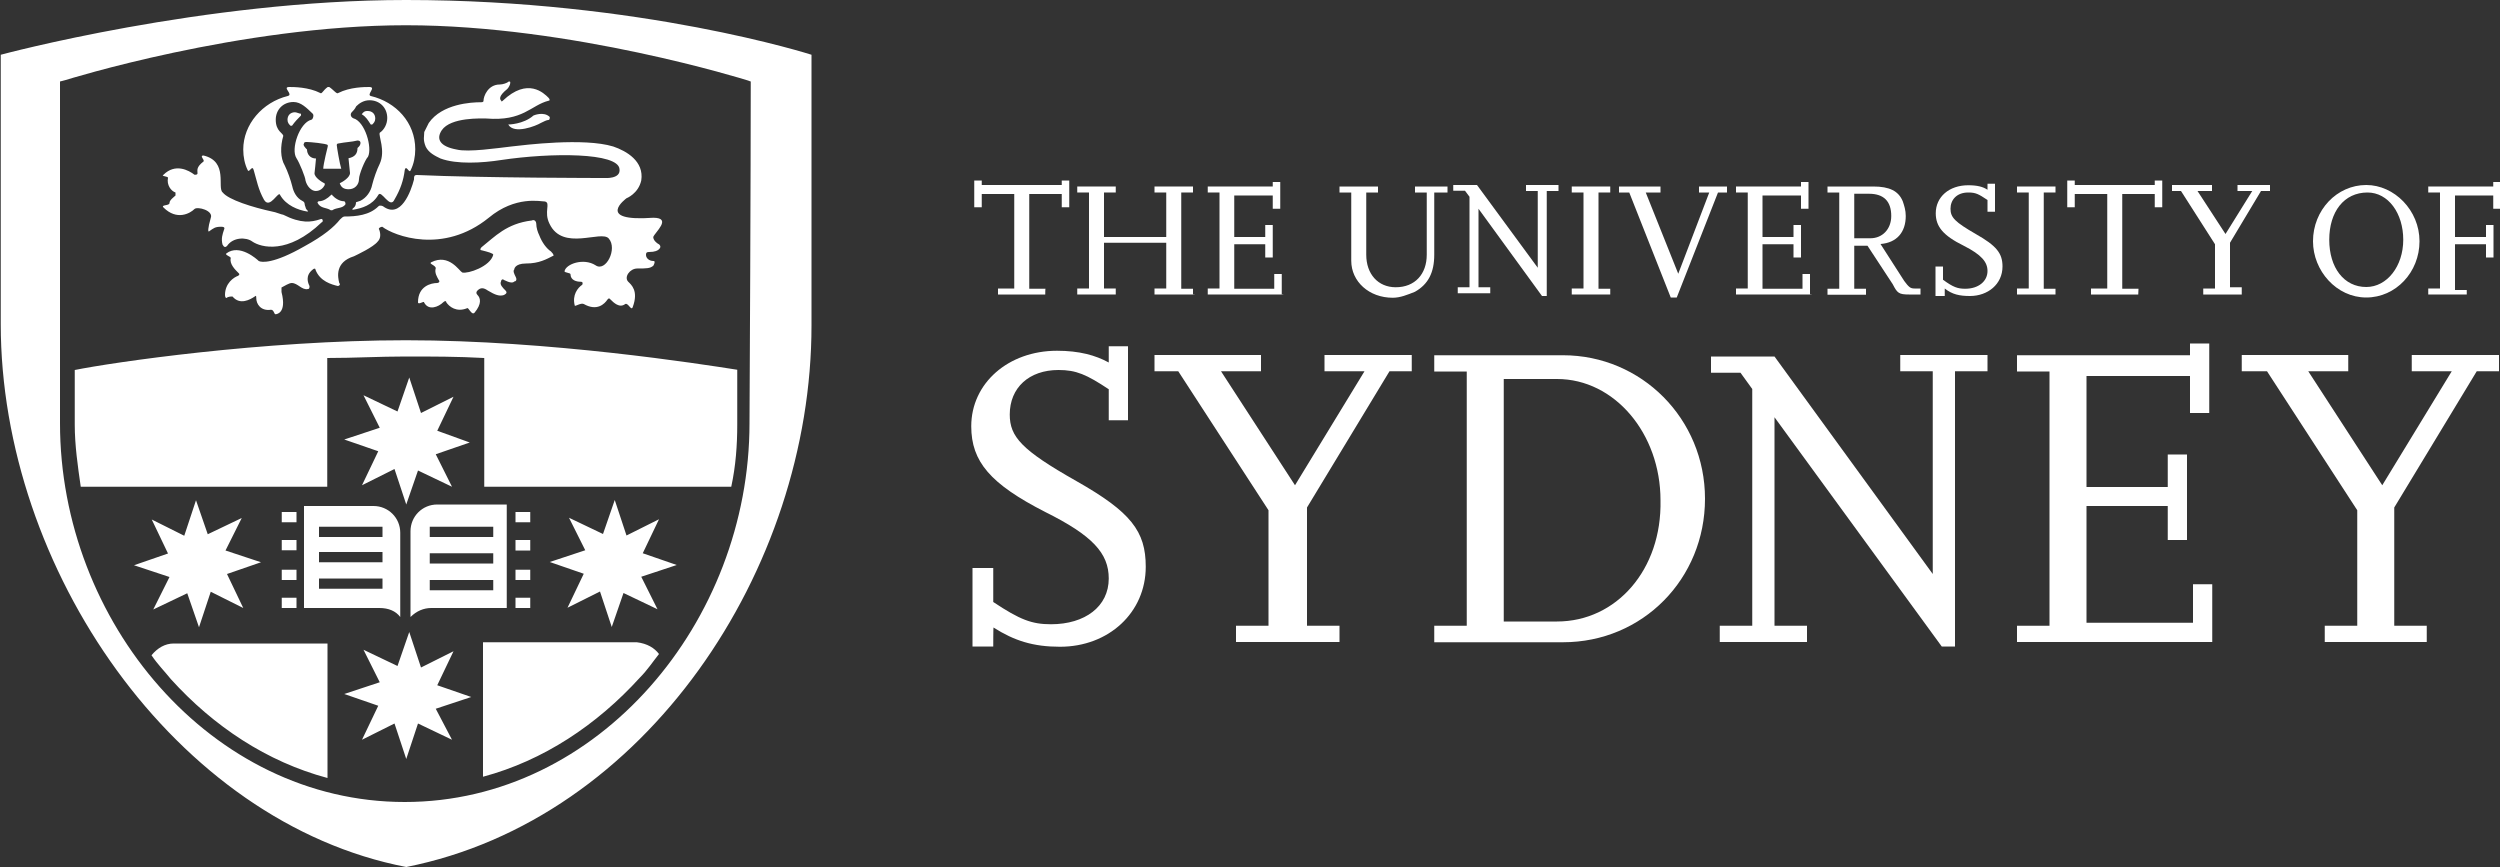 <?xml version="1.0" encoding="utf-8"?>
<!-- Generator: Adobe Illustrator 25.2.1, SVG Export Plug-In . SVG Version: 6.00 Build 0)  -->
<svg version="1.1" id="Layer_1" xmlns="http://www.w3.org/2000/svg" xmlns:xlink="http://www.w3.org/1999/xlink" x="0px" y="0px"
	 viewBox="0 0 1000 346.8" style="enable-background:new 0 0 1000 346.8;" xml:space="preserve">
<rect x="0" y="0" width="1000" height="346.8" fill="#333333" stroke="none"/>
<style type="text/css">
	.st0{fill:#FFFFFF;}
</style>
<g>
	<g>
		<g>
			<path class="st0" d="M418.1,117.8h-18.9v-2.4h6.5V77.6h-13v5.3h-3V72.2h3V74h32v-1.8h3v10.7h-3v-5.3h-13v37.9h6.5
				C418.1,115.4,418.1,117.8,418.1,117.8z"/>
			<path class="st0" d="M477.8,117.8h-16v-2.4h4.7V97.1h-24.9v18.3h4.7v2.4h-15.4v-2.4h4.7V77h-4.7v-2.4h15.4V77h-4.7v17.8h24.9V77
				h-4.7v-2.4h15.4V77h-4.7v38.5h4.7v2.4H477.8z"/>
			<path class="st0" d="M513.3,117.8h-30.2v-2.4h4.7V77h-4.7v-2.4h26v-1.8h3v10.7h-3v-5.3h-15.4v16.6h12.4V90h3v13h-3v-5.3h-12.4
				v17.8h16v-5.9h3v8.3H513.3z"/>
			<path class="st0" d="M578.4,77h-4.7v24.9c0,7.1-2.4,11.8-7.7,14.8c-3,1.2-5.9,2.4-8.9,2.4c-9.5,0-16.6-6.5-16.6-14.8V77h-4.7
				v-2.4h15.4V77h-4.7v24.9c0,7.7,4.7,13,11.8,13c7.7,0,12.4-5.3,12.4-13V77H566v-2.4h13V77H578.4z"/>
			<path class="st0" d="M618.6,118.4h-1.8l-25.4-34.9v31.4h4.7v2.4h-13v-2.4h4.7V78.7l-1.8-2.4h-4.7V74h9.5l24.3,33.1V76.4h-4.7V74
				h13v2.4h-4.7V118.4z"/>
			<path class="st0" d="M644.1,117.8h-15.4v-2.4h4.7V77h-4.7v-2.4h15.4V77h-4.7v38.5h4.7V117.8z"/>
			<path class="st0" d="M670.7,119h-2.4l-16.6-42h-4.1v-2.4h16.6V77h-5.9l13,32.5L683.7,77h-4.1v-2.4h11.2V77h-3.6L670.7,119z"/>
			<path class="st0" d="M724.6,117.8h-30.2v-2.4h4.7V77h-4.7v-2.4h26v-1.8h3v10.7h-3v-5.3H705v16.6h12.4V90h3v13h-3v-5.3H705v17.8
				h16v-5.9h3v8.3H724.6z"/>
			<path class="st0" d="M768.9,117.8h-5.3c-4.1,0-4.7-0.6-6.5-4.1L747,98.3h-5.3v17.2h4.7v2.4h-15.4v-2.4h4.7V77h-4.7v-2.4h18.3
				c6.5,0,10.1,1.8,11.8,5.9c0.6,1.8,1.2,3.6,1.2,5.9c0,6.5-3.6,10.7-10.1,11.2l9.5,14.8c1.8,2.4,2.4,3,4.1,3h2.4v2.4H768.9z
				 M741.7,95.3h6.5c4.7,0,8.3-3.6,8.3-8.9c0-5.9-3-8.9-8.9-8.9h-5.9V95.3z"/>
			<path class="st0" d="M777.2,118.4h-3v-11.8h3v5.3c4.1,3,5.9,3.6,8.9,3.6c5.3,0,8.9-3,8.9-7.1c0-3.6-2.4-6.5-9.5-10.1
				c-8.3-4.1-11.2-7.7-11.2-13c0-6.5,5.3-11.2,13-11.2c3.6,0,5.9,0.6,7.7,1.8v-2.4h3v11.2h-3v-4.7c-3.6-2.4-4.7-3-7.7-3
				c-4.7,0-7.1,3-7.1,6.5s1.8,5.3,10.1,10.1c8.3,4.7,10.7,7.7,10.7,13c0,7.1-5.9,11.8-13,11.8c-4.1,0-7.1-0.6-10.1-3v3H777.2z"/>
			<path class="st0" d="M822.2,117.8h-15.4v-2.4h4.7V77h-4.7v-2.4h15.4V77h-4.7v38.5h4.7V117.8z"/>
			<path class="st0" d="M855.3,117.8h-18.9v-2.4h6.5V77.6h-13v5.3h-3V72.2h3V74h32v-1.8h3v10.7h-3v-5.3h-13v37.9h6.5L855.3,117.8
				L855.3,117.8z"/>
			<path class="st0" d="M896.7,117.8h-15.4v-2.4h4.7V97.7l-13.6-21.3h-3.6V74h16v2.4H879l11.2,17.2l10.7-17.2H895V74h13v2.4h-3.6
				L892,97.1v17.8h4.7L896.7,117.8L896.7,117.8z"/>
			<path class="st0" d="M925.2,96.5c0-12.4,9.5-22.5,21.3-22.5c11.2,0,21.3,10.1,21.3,22.5s-9.5,22.5-21.3,22.5
				C934.6,119,925.2,108.3,925.2,96.5z M931.7,95.9c0,11.2,5.9,18.9,14.8,18.9c8.3,0,14.8-8.3,14.8-18.9S955.3,77,947,77
				C937.6,77,931.7,84.7,931.7,95.9z"/>
			<path class="st0" d="M986.7,117.8h-15.4v-2.4h4.7V77h-4.7v-2.4h26v-1.8h3v10.7h-3v-5.3H982v16.6h12.4V90h3v13h-3v-5.3H982V116
				h4.7L986.7,117.8L986.7,117.8z"/>
		</g>
	</g>
	<g>
		<path class="st0" d="M397.3,258.6h-8.3v-31.4h8.3v13.6c10.7,7.1,15.4,8.9,23.1,8.9c13.6,0,23.1-7.1,23.1-18.3
			c0-10.1-6.5-17.2-25.4-26.6c-21.9-11.2-29.6-20.1-29.6-34.3c0-17.2,14.8-30.2,34.3-30.2c8.9,0,15.4,1.8,20.7,4.7v-6.5h7.7v29.6
			h-7.7v-12.4c-8.9-5.9-13-7.7-20.1-7.7c-11.8,0-19.5,7.1-19.5,17.8c0,8.9,4.7,14.2,26.6,26.6c21.9,12.4,27.8,20.1,27.8,34.3
			c0,18.3-14.8,32-34.3,32c-10.7,0-18.3-2.4-26.6-7.7C397.3,250.9,397.3,258.6,397.3,258.6z"/>
		<path class="st0" d="M535.8,256.8h-41.4v-6.5h13v-46.2l-36.1-55.6h-9.5v-6.5h42.6v6.5h-16l29.6,45.6l27.8-45.6h-16v-6.5h34.9v6.5
			h-8.9L522.8,203v47.3h13V256.8z"/>
		<path class="st0" d="M573.7,256.8v-6.5h13V148.6h-13v-6.5h51.5c31.4,0,56.8,25.4,56.8,57.4s-24.9,57.4-56.8,57.4H573.7z
			 M602.1,248.6h20.7c23.7,0,42-20.7,41.4-48.5c0-26.6-18.3-48.5-41.4-48.5h-21.3v97H602.1z"/>
		<path class="st0" d="M782,258.6h-5.3l-66.9-91.7v83.4h13v6.5h-34.9v-6.5h13v-94.7l-4.7-6.5h-11.8v-6.5h25.4l63.3,87v-81.1h-13
			v-6.5H795v6.5h-13V258.6z"/>
		<path class="st0" d="M885.5,256.8h-78.7v-6.5h13V148.6h-13v-6.5H876v-4.7h7.7v27.8H876v-14.8h-41.4v44.4h32.5v-13h7.7V216h-7.7
			v-13.6h-32.5v46.7h42.6v-15.4h7.7v23.1H885.5z"/>
		<path class="st0" d="M971.3,256.8h-41.4v-6.5h13v-46.2l-36.1-55.6h-10.1v-6.5h42.6v6.5h-16l29.6,45.6l27.8-45.6h-16v-6.5h34.9v6.5
			h-8.9L957.7,203v47.3h13v6.5H971.3z"/>
	</g>
	<path class="st0" d="M67.8,230.8l-14.2-4.7l13.6-4.7l-6.5-13.6l13,6.5l4.7-14.2l4.7,13.6l13.6-6.5l-6.5,13l14.2,4.7l-13.6,4.7
		l6.5,13.6l-13-6.5l-4.7,14.2l-4.7-13.6l-13.6,6.5L67.8,230.8z M174.3,283.5l14.2-4.7l-13.6-4.7l6.5-13.6l-13,6.5l-4.7-14.2
		l-4.7,13.6l-13.6-6.5l6.5,13l-14.2,4.7l13.6,4.7l-6.5,13.6l13-6.5l4.7,14.2l4.7-14.2l13.6,6.5L174.3,283.5z M206.2,208.9h5.9v-4.1
		h-5.9C206.2,204.8,206.2,208.9,206.2,208.9z M206.2,220.2h5.9V216h-5.9C206.2,216,206.2,220.2,206.2,220.2z M206.2,232h5.9v-4.1
		h-5.9C206.2,227.9,206.2,232,206.2,232z M206.2,243.2h5.9v-4.1h-5.9C206.2,239.1,206.2,243.2,206.2,243.2z M202.7,202.4v40.8
		c-8.3,0-29.6,0-30.2,0c-3,0-5.9,1.2-8.3,3.6v-34.3c0-5.9,4.7-10.7,10.7-10.7c0.6,0,1.2,0,1.8,0h26V202.4z M197.3,232h-25.4v4.1
		h25.4V232z M197.3,221.3h-25.4v4.1h25.4V221.3z M197.3,210.7h-25.4v4.1h25.4V210.7z M118.6,204.8h-5.9v4.1h5.9V204.8z M118.6,216
		h-5.9v4.1h5.9V216z M118.6,227.9h-5.9v4.1h5.9V227.9z M118.6,239.1h-5.9v4.1h5.9V239.1z M147.6,202.4c0.6,0,1.2,0,1.8,0
		c5.9,0,10.7,4.7,10.7,10.7v33.7c-1.8-2.4-4.7-3.6-8.3-3.6c-0.6,0-21.9,0-30.2,0v-40.8H147.6z M127.5,235.5H153v-4.1h-25.4V235.5z
		 M127.5,224.9H153v-4.1h-25.4V224.9z M127.5,214.8H153v-4.1h-25.4V214.8z M220.4,100.6c-1.8-1.2-3.6-3.6-4.7-6.5
		c-0.6-1.2-1.2-3-1.2-4.7c0-0.6-0.6-1.8-1.8-1.2c-10.1,1.2-14.8,6.5-20.1,10.7c-0.6,0.6-0.6,1.2,0,1.2c2.4,0.6,4.7,1.2,4.7,1.8
		c-1.2,4.7-10.1,7.7-12.4,7.1c-1.2-0.6-5.3-7.7-12.4-4.1c-1.2,0.6,1.8,1.2,1.8,2.4c-0.6,1.8,0.6,3.6,1.2,4.7c0.6,0.6,0,1.2-0.6,1.2
		c-2.4,0-7.7,1.2-7.7,7.7c0,1.2,2.4-0.6,2.4,0c1.8,3.6,5.9,1.8,7.7,0c0.6-0.6,1.2-0.6,1.2,0c1.2,1.8,4.1,4.1,8.3,2.4
		c0.6-0.6,1.8,3,3,1.8c3-3.6,2.4-5.9,1.2-7.1c-0.6-0.6-0.6-1.2,0-1.8c1.2-1.2,2.4-1.2,4.1,0c3,1.8,4.7,2.4,6.5,1.8
		c1.2-0.6,1.2-1.2,0.6-1.8c-1.2-1.2-2.4-2.4-1.8-3.6c0-0.6,0.6-1.2,1.2-0.6c2.4,1.2,3.6,1.2,4.1,0.6c0.6,0,1.2-0.6,0.6-1.8
		c-0.6-1.2-1.2-2.4-0.6-3c0,0,0-0.6,0.6-1.2s1.8-1.2,4.1-1.2c5.3,0,8.3-1.8,10.7-3C221.6,102.4,221.6,101.8,220.4,100.6z
		 M250.6,79.3c0,0,4.7-1.8,5.9-7.1c1.2-7.7-5.9-11.8-11.2-13.6c-11.8-3.6-35.5-0.6-40.8,0c-5.3,0.6-17.2,2.4-21.9,1.2
		c-6.5-1.2-8.3-4.1-5.9-7.7c3.6-5.3,16-4.7,17.8-4.7c14.8,1.2,17.8-5.3,24.9-7.1c0.6,0,0.6-0.6,0-1.2c-1.8-1.8-8.3-8.3-18.3,1.2
		c0,0-0.6,0.6-0.6,0c-0.6-0.6-1.2-1.8,2.4-4.7c0.6-0.6,1.2-1.8,1.2-2.4s0-0.6-0.6-0.6c-0.6,0.6-2.4,1.2-3.6,1.2
		c-4.7,0-6.5,4.7-6.5,6.5c0,0.6-0.6,0.6-1.2,0.6c-3.6,0-15.4,0.6-20.7,8.3c-0.6,1.2-1.2,2.4-1.8,3.6c0,1.8-0.6,3,0.6,5.9
		c1.2,2.4,3.6,3.6,5.9,4.7c6.5,2.4,16.6,1.8,24.3,0.6c20.1-3,46.7-3,47.3,3.6c0.6,4.1-5.9,3.6-5.9,3.6s-49.1,0-75.1-1.2
		c-1.2,0-1.2,0.6-1.2,1.8c-1.2,4.7-5.3,16-12.4,10.7c0,0-1.2-0.6-1.8,0c-3.6,3.6-8.9,4.1-13.6,4.1c-0.6,0-1.2,0.6-1.8,1.2
		c-2.4,3-6.5,6.5-14.2,10.7c-12.4,7.1-17.2,6.5-18.3,5.9c-0.6-0.6-7.7-7.1-13-3c-0.6,0.6,1.8,1.2,1.8,1.8c-0.6,2.4,1.8,4.7,3,5.9
		c0.6,0.6,0.6,0.6,0,1.2c-1.8,0.6-5.3,3-5.3,7.7c0,0,0,1.2,0.6,1.2c0.6-0.6,1.8-0.6,2.4-0.6c3,3.6,7.1,1.2,8.9,0
		c0.6-0.6,0.6,0,0.6,0.6c0,2.4,1.8,5.3,5.9,4.7c1.2,0,1.2,1.8,1.8,1.8c0,0,4.7,0,2.4-8.9c0-0.6,0-1.8,0-1.8c1.2-0.6,3-1.8,4.1-1.8
		c2.4,0,4.1,3,6.5,2.4c0.6,0,0.6-0.6,0.6-1.2c-0.6-1.2-1.8-4.1,1.2-6.5c0.6-0.6,1.2-0.6,1.2,0c1.8,4.7,6.5,5.9,8.9,6.5
		c0.6,0,1.2-0.6,0.6-1.2c-0.6-2.4-1.8-8.3,5.9-10.7c1.2-0.6,7.7-3.6,9.5-5.9c1.2-1.2,1.2-3,0.6-4.7c-0.6-0.6,0.6-1.2,1.2-1.2
		c4.7,3.6,24.3,11.2,42.6-3.6c10.7-8.9,20.7-6.5,22.5-6.5c2.4,0.6-0.6,4.1,1.8,8.9c5.3,11.2,20.7,2.4,23.7,5.9
		c3.6,4.1-1.2,13.6-5.3,10.7c-4.7-3-11.8-0.6-12.4,2.4c0,0.6,2.4,0.6,2.4,1.2c0,2.4,2.4,3,4.1,3c1.2,0,0.6,1.2,0.6,1.2
		c-1.8,1.2-4.1,4.1-3,8.3c0,0.6,2.4-1.2,3.6-0.6c5.3,3,8.3,0,9.5-1.8c0.6-0.6,0.6-0.6,1.2,0c1.2,1.2,3.6,3.6,5.9,1.8
		c1.2-0.6,2.4,3,3,1.2c2.4-6.5-0.6-8.9-1.8-10.1c-1.8-1.8,0.6-5.3,3.6-5.3c3.6,0,5.3,0,6.5-1.2c0.6-1.2,0.6-1.8,0-1.8
		c-1.8,0-3-1.2-3-2.4c0-0.6,0-1.2,1.2-1.2c2.4,0,3.6-0.6,4.1-1.2c0.6-0.6,0.6-1.2,0-1.8c-1.2-0.6-2.4-1.8-2.4-3
		c0.6-1.8,7.7-7.7,0-7.7C237.6,88.8,250.6,79.3,250.6,79.3z M109.2,84.7c0.6,0,3.6,1.2,4.1,1.2c7.1,3.6,11.2,3,14.8,1.8
		c1.2-0.6,1.2,1.2,0.6,1.2c-13.6,13-24.3,10.1-27.8,7.7c-2.4-1.8-7.7-1.8-10.1,1.8c-0.6,0.6-1.2,0.6-1.8-0.6c-0.6-2.4,0-4.1,0.6-5.9
		c0.6-1.2-0.6-1.2-1.2-1.2c-2.4,0-3,0.6-4.7,1.8c-0.6,0.6-0.6-1.2,0.6-5.3c1.2-3-5.3-4.7-6.5-3.6c-1.8,1.8-7.1,4.7-12.4-0.6
		c-1.2-1.2,2.4-0.6,2.4-1.8c0-1.2,1.8-2.4,2.4-3c0-0.6,0-1.2,0-1.2c-1.8-0.6-3.6-3-3-5.9c0-0.6-3-0.6-1.8-1.2
		c4.7-4.7,10.1-1.8,12.4,0c0.6,0,1.2,0,1.2-0.6c0-1.2-0.6-2.4,2.4-4.7c0.6-0.6-1.8-2.4,0-2.4c10.1,2.4,5.3,13,7.7,14.8
		C91.4,79.9,100.9,82.9,109.2,84.7z M216.3,49.2c1.2-0.6,2.4-1.2,3-1.2s0.6-0.6,0.6-1.2c-2.4-2.4-6.5-0.6-6.5-0.6
		c-4.1,3.6-10.1,3.6-10.1,3.6C205.6,53.9,214.5,50.3,216.3,49.2z M137.6,80.5c-1.8,0-3.6-1.2-4.7-2.4c0-0.6-0.6,0-0.6,0
		c-1.2,1.2-3,2.4-4.7,2.4c-0.6,0-0.6,0.6-0.6,0.6c1.2,2.4,3.6,1.8,5.3,3h0.6c1.8-1.2,4.1-0.6,5.3-2.4
		C138.2,80.5,137.6,80.5,137.6,80.5z M120.4,46.2c-1.2,1.2-2.4,2.4-3.6,4.1h-0.6c-0.6-0.6-1.2-1.2-1.2-2.4c0-1.8,1.2-3,3-3
		c0.6,0,1.8,0.6,2.4,0.6C120.4,45.6,120.4,46.2,120.4,46.2z M126.3,76.4c1.8,0,3-1.2,3.6-2.4c0,0,0,0,0-0.6
		c-1.2-0.6-4.1-2.4-4.1-4.1c0,0,0.6-5.3,0.6-5.9l0,0c-2.4,0-3.6-1.8-3.6-3.6c-0.6-0.6-1.8-1.8-1.2-2.4c0-0.6,0.6-0.6,1.2-0.6
		c1.2,0,7.7,0.6,8.3,1.2v0.6c0,0-1.8,7.1-1.8,8.9l0,0c1.2,0,3,0,3.6,0s2.4,0,3.6,0l0,0c-0.6-1.8-1.8-8.9-1.8-9.5
		c0-0.6,0.6-0.6,0.6-0.6c3-0.6,5.3-0.6,7.7-1.2c1.8,0,1.2,1.8,0.6,2.4l-0.6,0.6c0,2.4-1.2,3.6-3.6,4.1l0.6,5.9c0,1.8-3,3.6-4.1,4.1
		l0,0c0.6,1.8,1.8,2.4,3.6,2.4c2.4,0,4.1-1.8,4.1-4.1c0-1.8,2.4-7.7,3.6-8.9c1.8-3.6-1.2-14.2-5.9-15.4c-1.2-0.6-1.2-1.8-0.6-2.4
		c0.6-0.6,1.2-1.2,1.8-2.4l0,0c1.2-1.2,3-2.4,5.3-2.4c4.1,0,7.1,3,7.1,7.1c0,2.4-1.2,4.7-3,5.9c-0.6,1.2,2.4,7.1,0,12.4
		c-1.2,2.4-2.4,5.9-3,8.3c-0.6,3-2.4,5.3-4.7,6.5c-1.8,0.6-1.8,0.6-1.8,0.6c0,1.8-1.2,2.4-1.2,2.4c-0.6,0.6,0,0.6,0,0.6
		c3.6-0.6,7.7-1.8,10.1-5.9c1.2-2.4,4.7,5.9,6.5,1.8c2.4-4.1,3.6-7.7,4.1-11.8c0.6-2.4,1.8,1.8,2.4,0c1.2-2.4,1.8-5.3,1.8-8.3
		c0-10.7-7.7-18.9-17.8-21.3c-1.8-0.6,2.4-3.6-0.6-3.6c-1.8,0-7.7,0-12.4,2.4c-0.6,0.6-1.8-1.2-3.6-2.4c-0.6,0-0.6,0-0.6,0
		c-1.8,1.2-2.4,3-3,2.4c-4.7-2.4-10.7-2.4-12.4-2.4c-3,0,1.8,3-0.6,3.6C105,40.9,97.3,49.7,97.3,59.8c0,3,0.6,5.9,1.8,8.3
		c0.6,1.2,1.8-2.4,2.4,0c1.2,4.1,1.8,7.7,4.1,11.8c2.4,4.1,5.9-4.1,6.5-1.8c2.4,4.1,7.1,5.9,10.7,6.5c0.6,0,0.6,0,0-0.6
		c0,0-0.6-0.6-0.6-1.2c-0.6-1.2,0-1.8-1.2-2.4c-2.4-1.2-3.6-3.6-4.1-5.9c-0.6-2.4-1.8-5.9-3-8.3c-1.8-3-1.8-7.7-0.6-11.8
		c0-1.2-3-1.8-3-6.5c0-4.1,3-7.1,7.1-7.1c3,0,5.3,2.4,7.7,4.7c0.6,0.6,0,2.4-0.6,2.4c-4.7,1.2-8.3,11.8-5.9,15.4
		c1.2,1.8,3.6,7.7,3.6,8.9C122.8,74.6,124.6,76.4,126.3,76.4z M145.3,45c0.6-0.6,1.2-0.6,1.8-0.6c1.8,0,3,1.2,3,3
		c0,1.2-0.6,1.8-1.2,2.4h-0.6c-1.2-1.8-1.8-3-3.6-4.1C144.7,45.6,145.3,45,145.3,45z M257.1,221.3l13.6,4.7l-14.2,4.7l6.5,13
		l-13.6-6.5l-4.7,13.6l-4.7-14.2l-13,6.5l6.5-13.6l-13.6-4.7l14.2-4.7l-6.5-13l13.6,6.5l4.7-13.6l4.7,14.2l13-6.5L257.1,221.3z
		 M187.9,177l-13.6,4.7l6.5,13l-13.6-6.5l-4.7,13.6l-4.7-14.2l-13,6.5l6.5-13.6l-13.6-4.7l14.2-4.7l-6.5-13l13.6,6.5l4.7-13.6
		l4.7,14.2l13-6.5l-6.5,13.6L187.9,177z M69.5,257.4h61.5v53.8c-24.3-6.5-45.6-20.7-62.7-39.6c-2.4-3-5.3-5.9-7.7-9.5
		C63,259.2,66,257.4,69.5,257.4z M263.6,261.6c-2.4,3-4.7,6.5-7.7,9.5c-17.2,18.9-38.5,33.1-62.7,39.6v-53.8h61.5
		C258.9,257.4,261.8,259.2,263.6,261.6z M32.3,194.1L32.3,194.1C32.3,194.7,32.3,194.7,32.3,194.1C32.3,194.7,32.3,194.7,32.3,194.1
		z M324.6,21.9v108.3c0,97.6-66.3,197.6-162.1,216.6C70.1,329,0.3,227.3,0.3,129.6V21.9C0.3,21.9,81.4,0,162.4,0
		C256.5,0,324.6,21.9,324.6,21.9z M300.3,32.6l-1.8-0.6c0,0-69.8-21.9-136.1-21.9S26.3,32,26.3,32L24,32.6c0,0,0,43.2,0,136.7
		c0,79.3,60.4,151.5,137.9,151.5l0,0c77.5,0,137.9-72.2,137.9-151.5C300.3,76.4,300.3,32.6,300.3,32.6z M162.4,136.1
		c57.4,0,117.8,9.5,132.5,11.8v21.9c0,8.3-0.6,16.6-2.4,24.9h-98.8v-51.5c-10.7-0.6-20.7-0.6-31.4-0.6s-20.7,0.6-31.4,0.6v51.5H32.3
		c-1.2-8.3-2.4-16.6-2.4-24.9V148C44.7,145,105,136.1,162.4,136.1z"/>
</g>
</svg>
